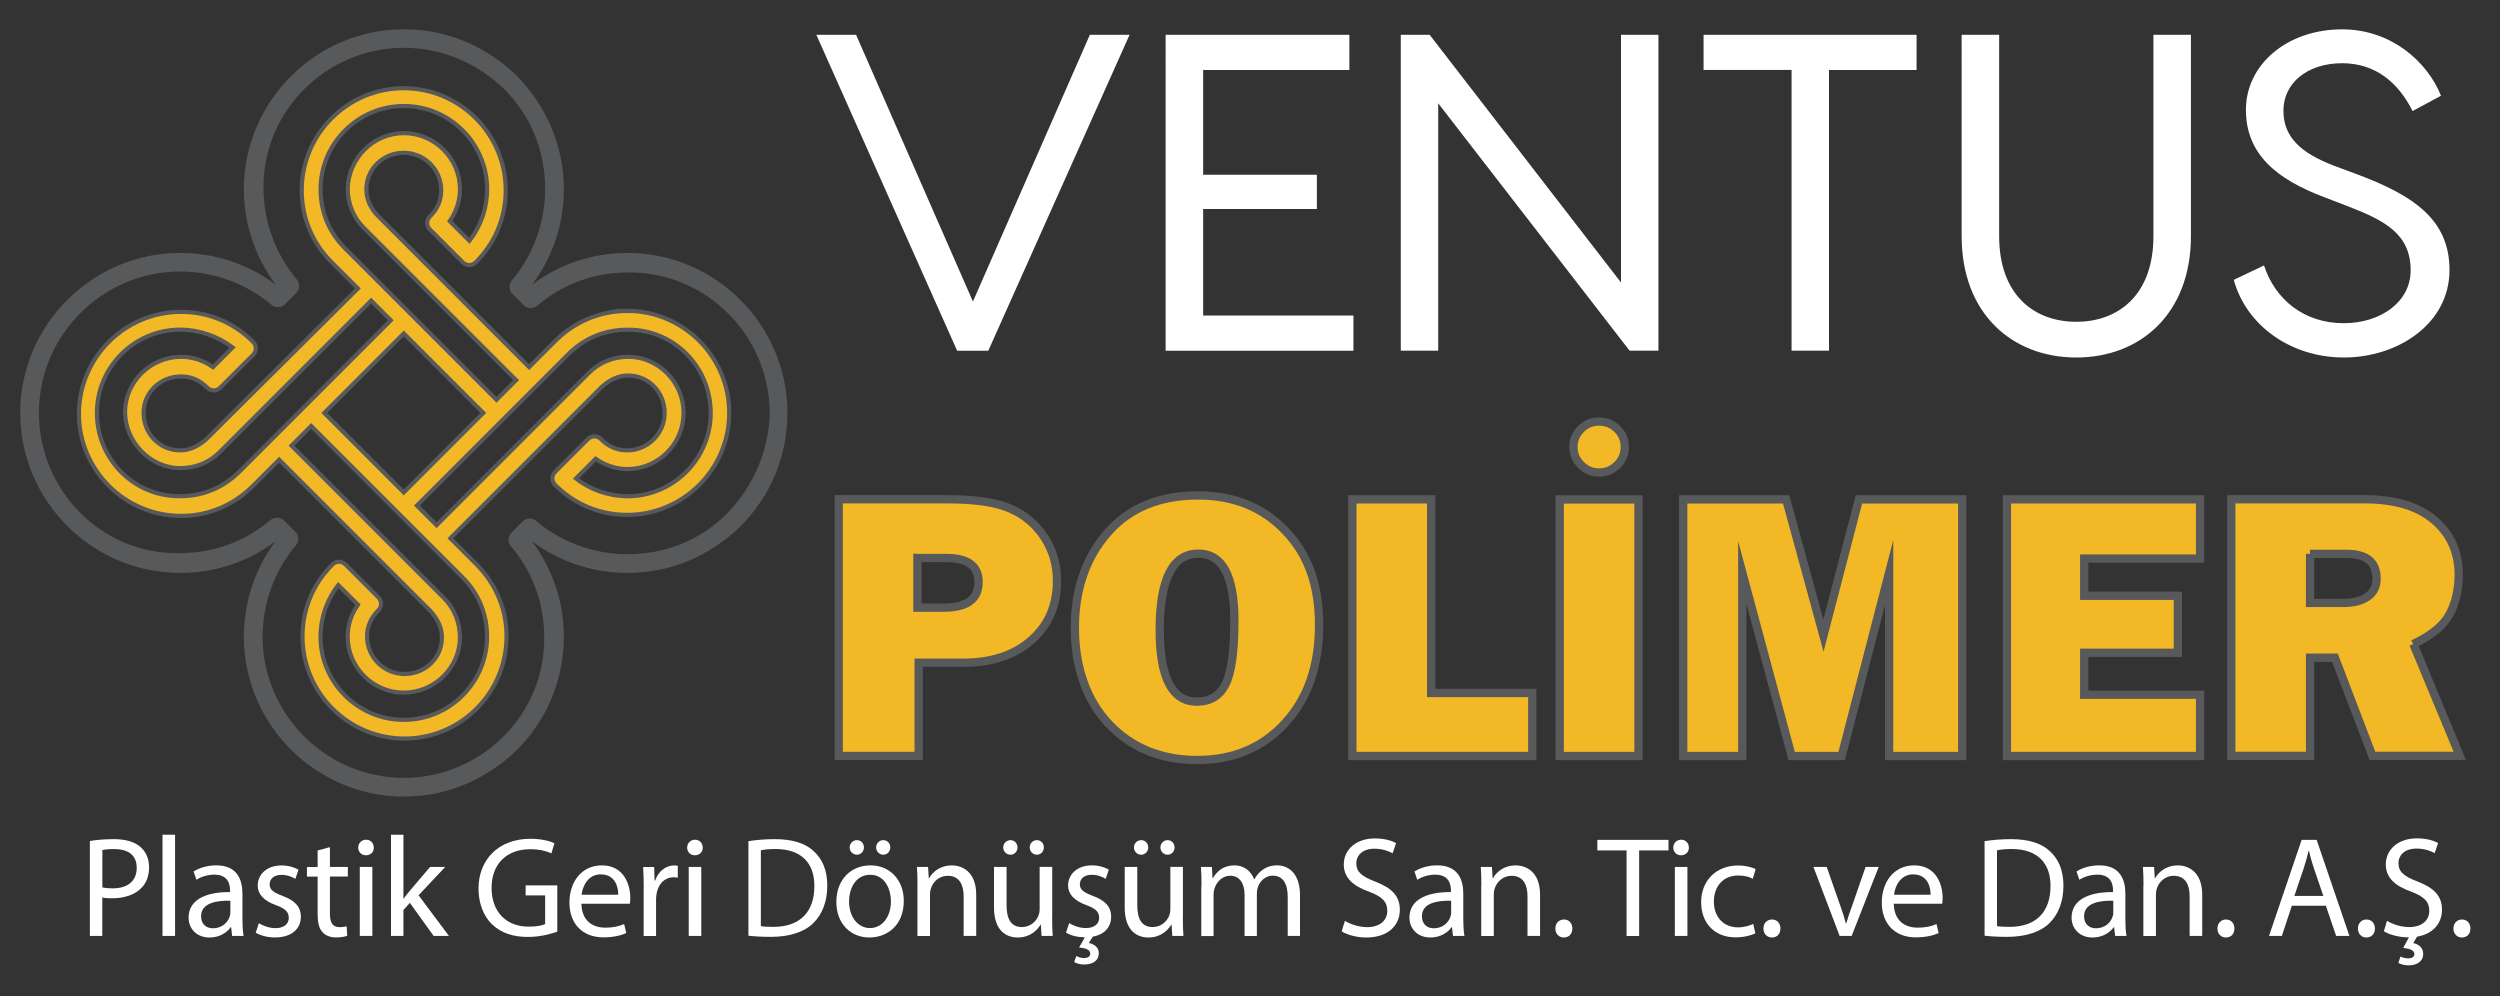 <?xml version="1.0" encoding="UTF-8"?> <svg xmlns="http://www.w3.org/2000/svg" id="Layer_1" data-name="Layer 1" viewBox="0 0 350 139.48"><rect x="0" y="0" width="350" height="139.48" fill="#333333" stroke="none"/><defs><style> .cls-1 { fill: #fff; } .cls-2 { fill: #f2b826; } .cls-3 { stroke-width: 1.16px; } .cls-3, .cls-4 { fill: none; stroke: #58595b; stroke-miterlimit: 10; } .cls-4 { stroke-width: .58px; } .cls-5 { fill: #58595b; } </style></defs><path class="cls-1" d="M152.58,4.87h5.56l-19.78,44.23h-4.36L114.29,4.87h5.56l16.36,37.34L152.58,4.87Zm15.86,39.3h21.04v4.93h-26.29V4.87h25.72v4.93h-20.47v14.66h15.92v4.8h-15.92v14.91ZM226.94,4.87h5.24V49.09h-4.04l-26.79-34.63V49.09h-5.24V4.87h4.04l26.79,34.68V4.87Zm41.38,0v4.93h-12.26V49.09h-5.24V9.79h-12.32V4.87h29.82Zm33.17,0h5.24v28.18c0,10.87-7.08,17-16.05,17s-16.05-6.13-16.05-17V4.87h5.25v28.18c0,8.28,4.93,12,10.8,12s10.8-3.73,10.8-12V4.87Zm26.41-.76c6.89,0,11.94,4.55,13.84,9.29l-3.98,2.15c-2.02-4.05-5.25-6.7-9.86-6.7-4.87,0-8.22,2.78-8.22,6.64,0,3.6,2.28,5.88,7.08,7.71l3.22,1.2c7.96,2.97,12.95,6.38,12.95,13.39,0,7.58-7.27,12.26-14.78,12.26s-13.71-4.55-15.42-10.87l4.23-2.02c1.52,4.67,5.5,8.09,11.18,8.09,5.06,0,9.35-2.91,9.35-7.4,0-5.05-3.54-6.95-8.78-8.97l-3.28-1.26c-6.7-2.53-11-6-11-12.26s5.69-11.25,13.46-11.25"></path><path class="cls-2" d="M87.84,43.53c-3.93,0-7.47,1.57-10.09,4.19l-3.67,3.67-21.22-21.22c-.92-.92-1.57-2.23-1.57-3.67,0-2.88,2.36-5.11,5.24-5.11s5.24,2.36,5.24,5.24c0,1.44-.52,2.62-1.57,3.67-.26,.26-.39,.52-.39,.92s.13,.65,.39,.92l4.58,4.58c.53,.52,1.31,.52,1.83,0,2.75-2.75,4.19-6.29,4.19-10.09,0-7.86-6.42-14.28-14.28-14.28s-14.28,6.42-14.28,14.28c0,3.8,1.44,7.34,4.19,10.09l3.67,3.67-21.22,21.09c-1.05,.92-2.22,1.57-3.67,1.57-2.88,0-5.11-2.36-5.11-5.24s2.36-5.11,5.24-5.11c1.44,0,2.62,.52,3.67,1.57,.52,.52,1.31,.52,1.83,0l4.58-4.58c.26-.26,.39-.52,.39-.92s-.13-.65-.39-.92c-2.75-2.75-6.29-4.19-10.09-4.19-7.86,0-14.28,6.42-14.28,14.28s6.42,14.28,14.28,14.28h.13c3.8,0,7.33-1.57,9.95-4.19l3.67-3.67,21.22,21.22c.92,1.05,1.57,2.23,1.57,3.67,0,2.88-2.36,5.11-5.24,5.11s-5.24-2.36-5.24-5.24c0-1.44,.52-2.62,1.57-3.67,.52-.52,.52-1.31,0-1.83l-4.59-4.59c-.52-.52-1.31-.52-1.83,0-2.75,2.75-4.19,6.29-4.19,10.09,0,7.86,6.42,14.28,14.28,14.28s14.28-6.42,14.28-14.28v-.13c0-3.8-1.57-7.33-4.19-9.96l-3.67-3.67,21.22-21.22c1.05-.92,2.23-1.57,3.67-1.57,2.88,0,5.11,2.36,5.11,5.24s-2.35,5.24-5.24,5.24c-1.44,0-2.62-.52-3.67-1.57-.52-.52-1.31-.52-1.84,0l-4.58,4.58c-.52,.52-.52,1.31,0,1.83,2.75,2.75,6.29,4.19,10.09,4.19,7.86,0,14.28-6.42,14.28-14.28s-6.42-14.28-14.28-14.28m-42.44,14.28l11.13-11.13,11.13,11.13-11.13,11.13-11.13-11.13Zm-.52-31.31c0-6.42,5.24-11.66,11.66-11.66s11.66,5.24,11.66,11.66c0,2.62-.91,5.24-2.49,7.21l-2.75-2.75c.92-1.31,1.44-2.88,1.44-4.46,0-4.32-3.54-7.86-7.86-7.86s-7.73,3.54-7.86,7.73c0,2.1,.79,4.06,2.23,5.5l21.35,21.35-2.75,2.75-21.22-21.22c-2.23-2.23-3.41-5.11-3.41-8.25m-11.4,39.56c-2.23,2.23-5.11,3.41-8.25,3.41h-.13c-6.42,0-11.53-5.24-11.53-11.66s5.24-11.66,11.66-11.66c2.62,0,5.24,.92,7.34,2.49l-2.75,2.75c-1.31-.92-2.88-1.44-4.45-1.44-4.32,0-7.86,3.54-7.86,7.73s3.54,7.86,7.73,7.86c2.1,0,4.06-.78,5.5-2.23l21.22-21.22,2.75,2.75-12.05,12.05-4.58,4.58-4.58,4.58Zm34.71,23.06c0,6.42-5.24,11.66-11.66,11.66s-11.66-5.24-11.66-11.66c0-2.62,.92-5.24,2.49-7.21l2.75,2.75c-.92,1.31-1.44,2.88-1.44,4.45,0,4.32,3.54,7.86,7.86,7.86s7.86-3.54,7.86-7.73c0-2.1-.79-4.06-2.23-5.5l-21.35-21.35,2.75-2.75,12.05,12.05,9.17,9.17c2.23,2.23,3.41,5.11,3.41,8.26m19.65-19.65c-2.62,0-5.24-.92-7.2-2.49l2.75-2.75c1.31,.92,2.88,1.44,4.45,1.44,4.32,0,7.86-3.54,7.86-7.86s-3.54-7.86-7.73-7.86c-2.1,0-4.06,.79-5.5,2.23l-21.35,21.35-2.75-2.75,21.22-21.22c2.23-2.23,5.11-3.4,8.25-3.4h.13c6.42,0,11.53,5.24,11.53,11.66s-5.24,11.66-11.66,11.66"></path><path class="cls-4" d="M87.84,43.53c-3.93,0-7.47,1.57-10.09,4.19l-3.67,3.67-21.22-21.22c-.92-.92-1.57-2.23-1.57-3.67,0-2.88,2.36-5.11,5.24-5.11s5.24,2.36,5.24,5.24c0,1.44-.52,2.62-1.57,3.67-.26,.26-.39,.52-.39,.92s.13,.65,.39,.92l4.58,4.58c.53,.52,1.31,.52,1.83,0,2.75-2.75,4.19-6.29,4.19-10.09,0-7.86-6.42-14.28-14.28-14.28s-14.28,6.42-14.28,14.28c0,3.8,1.44,7.34,4.19,10.09l3.67,3.67-21.22,21.09c-1.05,.92-2.22,1.57-3.67,1.57-2.88,0-5.11-2.36-5.11-5.24s2.36-5.11,5.24-5.11c1.44,0,2.62,.52,3.67,1.57,.52,.52,1.31,.52,1.83,0l4.58-4.58c.26-.26,.39-.52,.39-.92s-.13-.65-.39-.92c-2.75-2.75-6.29-4.19-10.09-4.19-7.86,0-14.28,6.42-14.28,14.28s6.42,14.28,14.28,14.28h.13c3.8,0,7.33-1.57,9.95-4.19l3.67-3.67,21.22,21.22c.92,1.05,1.57,2.23,1.57,3.67,0,2.88-2.36,5.11-5.24,5.11s-5.24-2.36-5.24-5.24c0-1.44,.52-2.62,1.57-3.67,.52-.52,.52-1.31,0-1.83l-4.59-4.59c-.52-.52-1.31-.52-1.83,0-2.75,2.75-4.19,6.29-4.19,10.09,0,7.86,6.42,14.28,14.28,14.28s14.28-6.42,14.28-14.28v-.13c0-3.8-1.57-7.33-4.19-9.96l-3.67-3.67,21.22-21.22c1.05-.92,2.23-1.57,3.67-1.57,2.88,0,5.11,2.36,5.11,5.24s-2.35,5.24-5.24,5.24c-1.44,0-2.62-.52-3.67-1.57-.52-.52-1.31-.52-1.84,0l-4.58,4.58c-.52,.52-.52,1.31,0,1.83,2.75,2.75,6.29,4.19,10.09,4.19,7.86,0,14.28-6.42,14.28-14.28s-6.42-14.28-14.28-14.28Zm-42.44,14.28l11.13-11.13,11.13,11.13-11.13,11.13-11.13-11.13Zm-.52-31.31c0-6.42,5.24-11.66,11.66-11.66s11.66,5.24,11.66,11.66c0,2.62-.91,5.24-2.49,7.21l-2.75-2.75c.92-1.31,1.44-2.88,1.44-4.46,0-4.32-3.54-7.86-7.86-7.86s-7.73,3.54-7.86,7.73c0,2.1,.79,4.06,2.23,5.5l21.35,21.35-2.75,2.75-21.22-21.22c-2.23-2.23-3.41-5.11-3.41-8.25Zm-11.4,39.56c-2.23,2.23-5.11,3.41-8.25,3.41h-.13c-6.42,0-11.53-5.24-11.53-11.66s5.24-11.66,11.66-11.66c2.62,0,5.24,.92,7.34,2.49l-2.75,2.75c-1.31-.92-2.88-1.44-4.45-1.44-4.32,0-7.86,3.54-7.86,7.73s3.54,7.86,7.73,7.86c2.1,0,4.06-.78,5.5-2.23l21.22-21.22,2.75,2.75-12.05,12.05-4.58,4.58-4.58,4.58Zm34.71,23.06c0,6.42-5.24,11.66-11.66,11.66s-11.66-5.24-11.66-11.66c0-2.62,.92-5.24,2.49-7.21l2.75,2.75c-.92,1.31-1.44,2.88-1.44,4.45,0,4.32,3.54,7.86,7.86,7.86s7.86-3.54,7.86-7.73c0-2.1-.79-4.06-2.23-5.5l-21.35-21.35,2.75-2.75,12.05,12.05,9.17,9.17c2.23,2.23,3.41,5.11,3.41,8.26Zm19.65-19.65c-2.62,0-5.24-.92-7.2-2.49l2.75-2.75c1.31,.92,2.88,1.44,4.45,1.44,4.32,0,7.86-3.54,7.86-7.86s-3.54-7.86-7.73-7.86c-2.1,0-4.06,.79-5.5,2.23l-21.35,21.35-2.75-2.75,21.22-21.22c2.23-2.23,5.11-3.4,8.25-3.4h.13c6.42,0,11.53,5.24,11.53,11.66s-5.24,11.66-11.66,11.66Z"></path><path class="cls-5" d="M87.84,35.41s-.13,0,0,0c-4.85,0-9.56,1.57-13.36,4.45,2.88-3.8,4.46-8.51,4.46-13.36,0-6.02-2.36-11.52-6.55-15.85-4.32-4.19-9.82-6.55-15.85-6.55-12.31,0-22.4,10.09-22.4,22.4,0,4.85,1.57,9.43,4.45,13.36-3.8-2.88-8.52-4.45-13.36-4.45-12.31,0-22.4,10.09-22.4,22.4s10.08,22.4,22.4,22.4h.13c4.71,0,9.43-1.57,13.23-4.45-2.88,3.8-4.45,8.52-4.45,13.36,0,12.31,10.09,22.4,22.4,22.4,6.03,0,11.53-2.36,15.85-6.55,4.19-4.19,6.55-9.83,6.55-15.85,0-4.85-1.57-9.43-4.46-13.36,3.8,2.88,8.52,4.45,13.36,4.45,6.02,0,11.53-2.35,15.85-6.55,4.19-4.19,6.55-9.83,6.55-15.85,0-12.31-10.08-22.4-22.4-22.4m14.02,36.42c-3.8,3.8-8.65,5.76-14.02,5.76-4.72,0-9.3-1.7-12.84-4.71-.53-.4-1.31-.4-1.83,.13l-1.57,1.57c-.52,.52-.52,1.31-.13,1.83,3.15,3.67,4.72,8.12,4.72,12.84,.13,10.74-8.78,19.65-19.65,19.65s-19.78-8.91-19.78-19.78c0-4.71,1.71-9.3,4.72-12.84,.39-.52,.39-1.31-.13-1.84l-1.57-1.57c-.26-.26-.65-.4-.92-.4s-.65,.13-.92,.26c-3.67,3.15-8.12,4.71-12.84,4.71h-.13c-10.74,.13-19.52-8.77-19.52-19.65s8.91-19.78,19.78-19.78c4.72,0,9.3,1.7,12.84,4.71,.52,.4,1.31,.4,1.83-.13l1.57-1.57c.52-.52,.52-1.31,.13-1.84-3.01-3.54-4.71-8.12-4.71-12.84-.13-10.74,8.78-19.65,19.65-19.65,5.24,0,10.22,2.1,14.02,5.76,3.8,3.8,5.76,8.65,5.76,14.02,0,4.72-1.7,9.3-4.71,12.84-.39,.52-.39,1.31,.13,1.84l1.57,1.57c.52,.53,1.31,.53,1.83,.13,3.67-3.14,8.12-4.71,12.84-4.71h.13c10.87,0,19.65,8.91,19.65,19.78-.13,5.11-2.23,10.08-5.9,13.89"></path><path class="cls-2" d="M128.47,85.09h3.67c3.23,0,4.85-1.21,4.85-3.64,0-2.28-1.49-3.43-4.48-3.43h-4.04v7.06Zm.16,7.71v13.04h-11.21v-35.95h15.35c3.83,0,6.73,.44,8.73,1.32,1.99,.88,3.57,2.22,4.74,4.03,1.17,1.81,1.75,3.84,1.75,6.09,0,3.43-1.19,6.19-3.58,8.3-2.38,2.11-5.56,3.16-9.54,3.16h-6.23Z"></path><path class="cls-2" d="M167.56,98.24c1.87,0,3.22-.81,4.04-2.44,.82-1.62,1.23-4.6,1.23-8.93,0-6.26-1.69-9.39-5.06-9.39-3.64,0-5.45,3.57-5.45,10.7,0,6.7,1.75,10.05,5.24,10.05m.05,8.14c-5.06,0-9.18-1.68-12.37-5.03-3.19-3.35-4.78-7.83-4.78-13.45s1.53-9.8,4.57-13.31c3.05-3.5,7.28-5.25,12.69-5.25,5.01,0,9.09,1.65,12.24,4.95,3.15,3.3,4.73,7.7,4.73,13.21s-1.59,10.27-4.77,13.71c-3.18,3.44-7.28,5.16-12.3,5.16"></path><polygon class="cls-2" points="214.55 97 214.55 105.84 189.33 105.84 189.33 69.89 200.38 69.89 200.38 97 214.55 97"></polygon><path class="cls-2" d="M223.92,66.17c-.99,0-1.84-.35-2.55-1.05-.72-.7-1.07-1.54-1.07-2.52s.35-1.82,1.06-2.51c.71-.69,1.55-1.04,2.54-1.04s1.86,.35,2.57,1.04c.7,.69,1.06,1.53,1.06,2.51s-.35,1.84-1.06,2.53c-.71,.69-1.55,1.04-2.54,1.04m5.49,39.67h-11.05v-35.95h11.05v35.95Z"></path><polygon class="cls-2" points="274.73 69.88 274.73 105.84 264.49 105.84 264.49 80.13 257.8 105.84 250.8 105.84 243.9 80.13 243.9 105.84 235.66 105.84 235.66 69.88 250.04 69.88 255.25 88.98 260.22 69.88 274.73 69.88"></polygon><polygon class="cls-2" points="308.05 97.27 308.05 105.84 280.99 105.84 280.99 69.88 308.05 69.88 308.05 78.18 291.82 78.18 291.82 83.41 304.92 83.41 304.92 91.39 291.82 91.39 291.82 97.27 308.05 97.27"></polygon><path class="cls-2" d="M323.44,84.44h4.71c1.39,0,2.5-.29,3.34-.87,.84-.58,1.27-1.43,1.27-2.56,0-2.31-1.41-3.46-4.24-3.46h-5.08v6.9Zm20.91,21.4h-12.23l-5.3-13.75h-3.39v13.75h-11.05v-35.95h18.77c4.14,0,7.36,.97,9.65,2.91,2.29,1.94,3.44,4.5,3.44,7.68,0,2.07-.42,3.91-1.27,5.49-.84,1.59-2.55,2.99-5.13,4.21l6.5,15.66Z"></path><path class="cls-3" d="M128.45,78.12h4.05c3,0,4.5,1.12,4.5,3.37,0,2.38-1.62,3.58-4.87,3.58h-3.69v-6.95Zm6.4,14.66c3.98,0,7.17-1.05,9.55-3.16,2.39-2.11,3.58-4.87,3.58-8.29,0-2.25-.58-4.27-1.75-6.08-1.17-1.8-2.75-3.15-4.74-4.03-1.99-.88-4.9-1.32-8.72-1.32h-15.35v35.93h11.19v-13.06h6.24Z"></path><path class="cls-3" d="M162.36,88.2c0-7.12,1.8-10.69,5.42-10.69,3.35,0,5.03,3.13,5.03,9.37,0,4.32-.41,7.28-1.23,8.91-.81,1.62-2.15,2.44-4.01,2.44-3.47,0-5.21-3.34-5.21-10.03Zm17.55,13.03c3.18-3.44,4.76-8.01,4.76-13.71s-1.57-9.91-4.72-13.21c-3.15-3.3-7.22-4.95-12.23-4.95-5.4,0-9.63,1.75-12.67,5.25-3.05,3.5-4.57,7.94-4.57,13.31s1.59,10.1,4.78,13.45c3.18,3.35,7.3,5.03,12.36,5.03s9.12-1.72,12.29-5.16Z"></path><polygon class="cls-3" points="200.36 97.02 200.36 69.91 189.33 69.91 189.33 105.84 214.52 105.84 214.52 97.02 200.36 97.02"></polygon><path class="cls-3" d="M226.42,65.11c.7-.7,1.05-1.54,1.05-2.54s-.35-1.82-1.05-2.51c-.7-.69-1.55-1.04-2.56-1.04s-1.82,.35-2.52,1.04c-.7,.69-1.06,1.53-1.06,2.51s.36,1.82,1.07,2.53c.71,.7,1.55,1.05,2.53,1.05s1.83-.35,2.53-1.04Zm-8.06,40.73h11.03v-35.92h-11.03v35.92Z"></path><polygon class="cls-3" points="260.25 69.91 255.28 88.99 250.06 69.91 235.65 69.91 235.65 105.84 243.92 105.84 243.92 80.15 250.83 105.84 257.83 105.84 264.48 80.15 264.48 105.84 274.71 105.84 274.71 69.91 260.25 69.91"></polygon><polygon class="cls-3" points="291.79 97.26 291.79 91.39 304.9 91.39 304.9 83.41 291.79 83.41 291.79 78.2 308.01 78.2 308.01 69.91 280.97 69.91 280.97 105.84 308.01 105.84 308.01 97.26 291.79 97.26"></polygon><path class="cls-3" d="M323.4,77.54h5.08c2.83,0,4.24,1.15,4.24,3.45,0,1.12-.42,1.97-1.26,2.55-.84,.58-1.96,.87-3.34,.87h-4.71v-6.87Zm14.45,12.63c2.56-1.21,4.26-2.61,5.1-4.2,.84-1.59,1.27-3.42,1.27-5.49,0-3.18-1.15-5.73-3.43-7.67-2.29-1.94-5.51-2.91-9.65-2.91h-18.76v35.92h11.03v-13.74h3.48l5.25,13.74h12.23l-6.5-15.66Z"></path><g><path class="cls-1" d="M12.59,117.74c.84-.14,1.94-.26,3.33-.26,1.72,0,2.97,.4,3.77,1.12,.74,.64,1.18,1.62,1.18,2.81s-.36,2.18-1.04,2.87c-.92,.98-2.42,1.48-4.11,1.48-.52,0-1-.02-1.4-.12v5.39h-1.74v-13.29Zm1.74,6.49c.38,.1,.86,.14,1.44,.14,2.1,0,3.37-1.02,3.37-2.87s-1.26-2.63-3.17-2.63c-.76,0-1.34,.06-1.64,.14v5.23Z"></path><path class="cls-1" d="M22.75,116.86h1.76v14.17h-1.76v-14.17Z"></path><path class="cls-1" d="M32.5,131.03l-.14-1.22h-.06c-.54,.76-1.58,1.44-2.95,1.44-1.96,0-2.95-1.38-2.95-2.77,0-2.33,2.08-3.61,5.81-3.59v-.2c0-.8-.22-2.24-2.2-2.24-.9,0-1.84,.28-2.51,.72l-.4-1.16c.8-.52,1.96-.86,3.17-.86,2.95,0,3.67,2.02,3.67,3.95v3.61c0,.84,.04,1.66,.16,2.32h-1.6Zm-.26-4.93c-1.92-.04-4.09,.3-4.09,2.18,0,1.14,.76,1.68,1.66,1.68,1.26,0,2.06-.8,2.34-1.62,.06-.18,.1-.38,.1-.56v-1.68Z"></path><path class="cls-1" d="M36.23,129.24c.52,.34,1.44,.7,2.32,.7,1.28,0,1.88-.64,1.88-1.44,0-.84-.5-1.3-1.8-1.78-1.74-.62-2.55-1.58-2.55-2.73,0-1.56,1.26-2.83,3.33-2.83,.98,0,1.84,.28,2.38,.6l-.44,1.28c-.38-.24-1.08-.56-1.98-.56-1.04,0-1.62,.6-1.62,1.32,0,.8,.58,1.16,1.84,1.64,1.68,.64,2.53,1.48,2.53,2.91,0,1.7-1.32,2.89-3.61,2.89-1.06,0-2.04-.26-2.71-.66l.44-1.34Z"></path><path class="cls-1" d="M46.19,118.6v2.77h2.51v1.34h-2.51v5.21c0,1.2,.34,1.88,1.32,1.88,.46,0,.8-.06,1.02-.12l.08,1.32c-.34,.14-.88,.24-1.56,.24-.82,0-1.48-.26-1.9-.74-.5-.52-.68-1.38-.68-2.51v-5.27h-1.5v-1.34h1.5v-2.32l1.72-.46Z"></path><path class="cls-1" d="M52.33,118.66c.02,.6-.42,1.08-1.12,1.08-.62,0-1.06-.48-1.06-1.08s.46-1.1,1.1-1.1,1.08,.48,1.08,1.1Zm-1.96,12.37v-9.66h1.76v9.66h-1.76Z"></path><path class="cls-1" d="M56.48,125.8h.04c.24-.34,.58-.76,.86-1.1l2.83-3.33h2.12l-3.73,3.97,4.25,5.69h-2.14l-3.33-4.63-.9,1v3.63h-1.74v-14.17h1.74v8.94Z"></path><path class="cls-1" d="M78.03,130.43c-.78,.28-2.31,.74-4.13,.74-2.04,0-3.71-.52-5.03-1.78-1.16-1.12-1.88-2.91-1.88-5.01,.02-4.01,2.77-6.95,7.28-6.95,1.56,0,2.77,.34,3.35,.62l-.42,1.42c-.72-.32-1.62-.58-2.97-.58-3.27,0-5.41,2.04-5.41,5.41s2.06,5.43,5.19,5.43c1.14,0,1.92-.16,2.31-.36v-4.01h-2.73v-1.4h4.43v6.47Z"></path><path class="cls-1" d="M81.4,126.52c.04,2.38,1.56,3.35,3.31,3.35,1.26,0,2.02-.22,2.67-.5l.3,1.26c-.62,.28-1.68,.6-3.21,.6-2.97,0-4.75-1.96-4.75-4.87s1.72-5.21,4.53-5.21c3.15,0,3.99,2.77,3.99,4.55,0,.36-.04,.64-.06,.82h-6.79Zm5.15-1.26c.02-1.12-.46-2.85-2.44-2.85-1.78,0-2.55,1.64-2.69,2.85h5.13Z"></path><path class="cls-1" d="M90.12,124.39c0-1.14-.02-2.12-.08-3.01h1.54l.06,1.9h.08c.44-1.3,1.5-2.12,2.67-2.12,.2,0,.34,.02,.5,.06v1.66c-.18-.04-.36-.06-.6-.06-1.24,0-2.12,.94-2.36,2.25-.04,.24-.08,.52-.08,.82v5.15h-1.74v-6.65Z"></path><path class="cls-1" d="M98.38,118.66c.02,.6-.42,1.08-1.12,1.08-.62,0-1.06-.48-1.06-1.08s.46-1.1,1.1-1.1,1.08,.48,1.08,1.1Zm-1.96,12.37v-9.66h1.76v9.66h-1.76Z"></path><path class="cls-1" d="M104.78,117.76c1.06-.16,2.32-.28,3.69-.28,2.5,0,4.27,.58,5.45,1.68,1.2,1.1,1.9,2.65,1.9,4.83s-.68,3.99-1.94,5.23c-1.26,1.26-3.33,1.94-5.95,1.94-1.24,0-2.28-.06-3.15-.16v-13.23Zm1.74,11.9c.44,.08,1.08,.1,1.76,.1,3.71,0,5.73-2.08,5.73-5.71,.02-3.17-1.78-5.19-5.45-5.19-.9,0-1.58,.08-2.04,.18v10.62Z"></path><path class="cls-1" d="M126.53,126.12c0,3.57-2.47,5.13-4.81,5.13-2.61,0-4.63-1.92-4.63-4.97,0-3.23,2.12-5.13,4.79-5.13s4.65,2.02,4.65,4.97Zm-7.66,.1c0,2.12,1.22,3.71,2.93,3.71s2.93-1.58,2.93-3.75c0-1.64-.82-3.71-2.89-3.71s-2.97,1.92-2.97,3.75Zm.08-7.58c0-.56,.46-1.02,1.02-1.02s.98,.44,.98,1.02c0,.54-.4,1.02-.98,1.02s-1.02-.48-1.02-1.02Zm3.71,0c0-.56,.44-1.02,1-1.02s.98,.44,.98,1.02c0,.54-.4,1.02-.98,1.02s-1-.48-1-1.02Z"></path><path class="cls-1" d="M128.45,123.99c0-1-.02-1.82-.08-2.62h1.56l.1,1.6h.04c.48-.92,1.6-1.82,3.19-1.82,1.34,0,3.41,.8,3.41,4.11v5.77h-1.76v-5.57c0-1.56-.58-2.85-2.24-2.85-1.16,0-2.06,.82-2.35,1.8-.08,.22-.12,.52-.12,.82v5.81h-1.76v-7.04Z"></path><path class="cls-1" d="M147.3,128.4c0,1,.02,1.88,.08,2.63h-1.56l-.1-1.58h-.04c-.46,.78-1.48,1.8-3.19,1.8-1.52,0-3.33-.84-3.33-4.23v-5.65h1.76v5.35c0,1.84,.56,3.07,2.16,3.07,1.18,0,2-.82,2.31-1.6,.1-.26,.16-.58,.16-.9v-5.93h1.76v7.03Zm-6.85-9.76c0-.56,.46-1.02,1.02-1.02s.98,.44,.98,1.02c0,.54-.4,1.02-.98,1.02s-1.02-.48-1.02-1.02Zm3.71,0c0-.56,.44-1.02,1-1.02s.98,.44,.98,1.02c0,.54-.4,1.02-.98,1.02s-1-.48-1-1.02Z"></path><path class="cls-1" d="M154.78,123.03c-.38-.24-1.08-.56-1.98-.56-1.04,0-1.62,.6-1.62,1.32,0,.8,.58,1.16,1.84,1.64,1.68,.64,2.54,1.48,2.54,2.91s-.92,2.5-2.57,2.79l-.56,.9c.74,.1,1.4,.62,1.4,1.38,0,1.18-.96,1.62-2.08,1.62-.48,0-1.02-.14-1.36-.34l.3-.86c.32,.2,.72,.3,1.08,.3,.44,0,.86-.16,.86-.64-.02-.52-.62-.76-1.56-.84l.8-1.42c-1.02-.02-1.98-.26-2.63-.66l.44-1.34c.52,.34,1.44,.7,2.32,.7,1.28,0,1.88-.64,1.88-1.44,0-.84-.5-1.3-1.8-1.78-1.74-.62-2.55-1.58-2.55-2.73,0-1.56,1.26-2.83,3.33-2.83,.98,0,1.84,.28,2.38,.6l-.44,1.28Z"></path><path class="cls-1" d="M165.6,128.4c0,1,.02,1.88,.08,2.63h-1.56l-.1-1.58h-.04c-.46,.78-1.48,1.8-3.19,1.8-1.52,0-3.33-.84-3.33-4.23v-5.65h1.76v5.35c0,1.84,.56,3.07,2.16,3.07,1.18,0,2-.82,2.31-1.6,.1-.26,.16-.58,.16-.9v-5.93h1.76v7.03Zm-6.85-9.76c0-.56,.46-1.02,1.02-1.02s.98,.44,.98,1.02c0,.54-.4,1.02-.98,1.02s-1.02-.48-1.02-1.02Zm3.71,0c0-.56,.44-1.02,1-1.02s.98,.44,.98,1.02c0,.54-.4,1.02-.98,1.02s-1-.48-1-1.02Z"></path><path class="cls-1" d="M168.21,123.99c0-1-.02-1.82-.08-2.62h1.54l.08,1.56h.06c.54-.92,1.44-1.78,3.03-1.78,1.32,0,2.31,.8,2.73,1.94h.04c.3-.54,.68-.96,1.08-1.26,.58-.44,1.22-.68,2.14-.68,1.28,0,3.17,.84,3.17,4.19v5.69h-1.72v-5.47c0-1.86-.68-2.97-2.1-2.97-1,0-1.78,.74-2.08,1.6-.08,.24-.14,.56-.14,.88v5.97h-1.72v-5.79c0-1.54-.68-2.65-2.02-2.65-1.1,0-1.9,.88-2.18,1.76-.1,.26-.14,.56-.14,.86v5.83h-1.72v-7.04Z"></path><path class="cls-1" d="M188.3,128.92c.78,.48,1.92,.88,3.11,.88,1.78,0,2.81-.94,2.81-2.29,0-1.26-.72-1.98-2.54-2.67-2.2-.78-3.55-1.92-3.55-3.81,0-2.1,1.74-3.65,4.35-3.65,1.38,0,2.38,.32,2.97,.66l-.48,1.42c-.44-.24-1.34-.64-2.55-.64-1.84,0-2.54,1.1-2.54,2.02,0,1.26,.82,1.88,2.67,2.59,2.27,.88,3.43,1.98,3.43,3.95,0,2.08-1.54,3.87-4.71,3.87-1.3,0-2.71-.38-3.43-.86l.44-1.46Z"></path><path class="cls-1" d="M203.42,131.03l-.14-1.22h-.06c-.54,.76-1.58,1.44-2.95,1.44-1.96,0-2.95-1.38-2.95-2.77,0-2.33,2.08-3.61,5.81-3.59v-.2c0-.8-.22-2.24-2.2-2.24-.9,0-1.84,.28-2.51,.72l-.4-1.16c.8-.52,1.96-.86,3.17-.86,2.95,0,3.67,2.02,3.67,3.95v3.61c0,.84,.04,1.66,.16,2.32h-1.6Zm-.26-4.93c-1.92-.04-4.09,.3-4.09,2.18,0,1.14,.76,1.68,1.66,1.68,1.26,0,2.06-.8,2.33-1.62,.06-.18,.1-.38,.1-.56v-1.68Z"></path><path class="cls-1" d="M207.39,123.99c0-1-.02-1.82-.08-2.62h1.56l.1,1.6h.04c.48-.92,1.6-1.82,3.19-1.82,1.34,0,3.41,.8,3.41,4.11v5.77h-1.76v-5.57c0-1.56-.58-2.85-2.24-2.85-1.16,0-2.06,.82-2.36,1.8-.08,.22-.12,.52-.12,.82v5.81h-1.76v-7.04Z"></path><path class="cls-1" d="M217.75,129.99c0-.74,.5-1.26,1.2-1.26s1.18,.52,1.18,1.26-.46,1.26-1.2,1.26c-.7,0-1.18-.54-1.18-1.26Z"></path><path class="cls-1" d="M227.72,119.06h-4.09v-1.48h9.96v1.48h-4.11v11.98h-1.76v-11.98Z"></path><path class="cls-1" d="M236.44,118.66c.02,.6-.42,1.08-1.12,1.08-.62,0-1.06-.48-1.06-1.08s.46-1.1,1.1-1.1,1.08,.48,1.08,1.1Zm-1.96,12.37v-9.66h1.76v9.66h-1.76Z"></path><path class="cls-1" d="M245.74,130.67c-.46,.24-1.48,.56-2.77,.56-2.91,0-4.81-1.98-4.81-4.93s2.04-5.13,5.19-5.13c1.04,0,1.96,.26,2.44,.5l-.4,1.36c-.42-.24-1.08-.46-2.04-.46-2.21,0-3.41,1.64-3.41,3.65,0,2.24,1.44,3.61,3.35,3.61,1,0,1.66-.26,2.16-.48l.3,1.32Z"></path><path class="cls-1" d="M246.88,129.99c0-.74,.5-1.26,1.2-1.26s1.18,.52,1.18,1.26-.46,1.26-1.2,1.26c-.7,0-1.18-.54-1.18-1.26Z"></path><path class="cls-1" d="M255.74,121.37l1.9,5.43c.32,.88,.58,1.68,.78,2.47h.06c.22-.8,.5-1.6,.82-2.47l1.88-5.43h1.84l-3.79,9.66h-1.68l-3.67-9.66h1.88Z"></path><path class="cls-1" d="M265.13,126.52c.04,2.38,1.56,3.35,3.31,3.35,1.26,0,2.02-.22,2.67-.5l.3,1.26c-.62,.28-1.68,.6-3.21,.6-2.97,0-4.75-1.96-4.75-4.87s1.72-5.21,4.53-5.21c3.15,0,3.99,2.77,3.99,4.55,0,.36-.04,.64-.06,.82h-6.79Zm5.15-1.26c.02-1.12-.46-2.85-2.43-2.85-1.78,0-2.55,1.64-2.69,2.85h5.13Z"></path><path class="cls-1" d="M277.84,117.76c1.06-.16,2.32-.28,3.69-.28,2.5,0,4.27,.58,5.45,1.68,1.2,1.1,1.9,2.65,1.9,4.83s-.68,3.99-1.94,5.23c-1.26,1.26-3.33,1.94-5.95,1.94-1.24,0-2.28-.06-3.15-.16v-13.23Zm1.74,11.9c.44,.08,1.08,.1,1.76,.1,3.71,0,5.73-2.08,5.73-5.71,.02-3.17-1.78-5.19-5.45-5.19-.9,0-1.58,.08-2.04,.18v10.62Z"></path><path class="cls-1" d="M296.12,131.03l-.14-1.22h-.06c-.54,.76-1.58,1.44-2.95,1.44-1.96,0-2.95-1.38-2.95-2.77,0-2.33,2.08-3.61,5.81-3.59v-.2c0-.8-.22-2.24-2.2-2.24-.9,0-1.84,.28-2.52,.72l-.4-1.16c.8-.52,1.96-.86,3.17-.86,2.95,0,3.67,2.02,3.67,3.95v3.61c0,.84,.04,1.66,.16,2.32h-1.6Zm-.26-4.93c-1.92-.04-4.09,.3-4.09,2.18,0,1.14,.76,1.68,1.66,1.68,1.26,0,2.06-.8,2.33-1.62,.06-.18,.1-.38,.1-.56v-1.68Z"></path><path class="cls-1" d="M300.09,123.99c0-1-.02-1.82-.08-2.62h1.56l.1,1.6h.04c.48-.92,1.6-1.82,3.19-1.82,1.34,0,3.41,.8,3.41,4.11v5.77h-1.76v-5.57c0-1.56-.58-2.85-2.24-2.85-1.16,0-2.06,.82-2.36,1.8-.08,.22-.12,.52-.12,.82v5.81h-1.76v-7.04Z"></path><path class="cls-1" d="M310.44,129.99c0-.74,.5-1.26,1.2-1.26s1.18,.52,1.18,1.26-.46,1.26-1.2,1.26c-.7,0-1.18-.54-1.18-1.26Z"></path><path class="cls-1" d="M320.86,126.8l-1.4,4.23h-1.8l4.57-13.45h2.1l4.59,13.45h-1.86l-1.44-4.23h-4.77Zm4.41-1.36l-1.32-3.87c-.3-.88-.5-1.68-.7-2.46h-.04c-.2,.8-.42,1.62-.68,2.43l-1.32,3.89h4.05Z"></path><path class="cls-1" d="M330.11,129.99c0-.74,.5-1.26,1.2-1.26s1.18,.52,1.18,1.26-.46,1.26-1.2,1.26c-.7,0-1.18-.54-1.18-1.26Z"></path><path class="cls-1" d="M340.87,119.44c-.44-.24-1.34-.64-2.55-.64-1.84,0-2.54,1.1-2.54,2.02,0,1.26,.82,1.88,2.67,2.59,2.27,.88,3.43,1.98,3.43,3.95,0,1.8-1.14,3.37-3.49,3.77l-.54,.9c.76,.14,1.4,.68,1.4,1.5,0,1.16-1.02,1.62-2.04,1.62-.52,0-1.08-.14-1.44-.34l.3-.9c.3,.16,.68,.26,1.1,.26,.46,0,.84-.18,.84-.6,0-.54-.62-.76-1.56-.86l.8-1.48h-.08c-1.3,0-2.71-.38-3.43-.86l.44-1.46c.78,.48,1.92,.88,3.11,.88,1.78,0,2.81-.94,2.81-2.29,0-1.26-.72-1.98-2.54-2.67-2.2-.78-3.55-1.92-3.55-3.81,0-2.1,1.74-3.65,4.35-3.65,1.38,0,2.38,.32,2.97,.66l-.48,1.42Z"></path><path class="cls-1" d="M343.48,129.99c0-.74,.5-1.26,1.2-1.26s1.18,.52,1.18,1.26-.46,1.26-1.2,1.26c-.7,0-1.18-.54-1.18-1.26Z"></path></g></svg> 